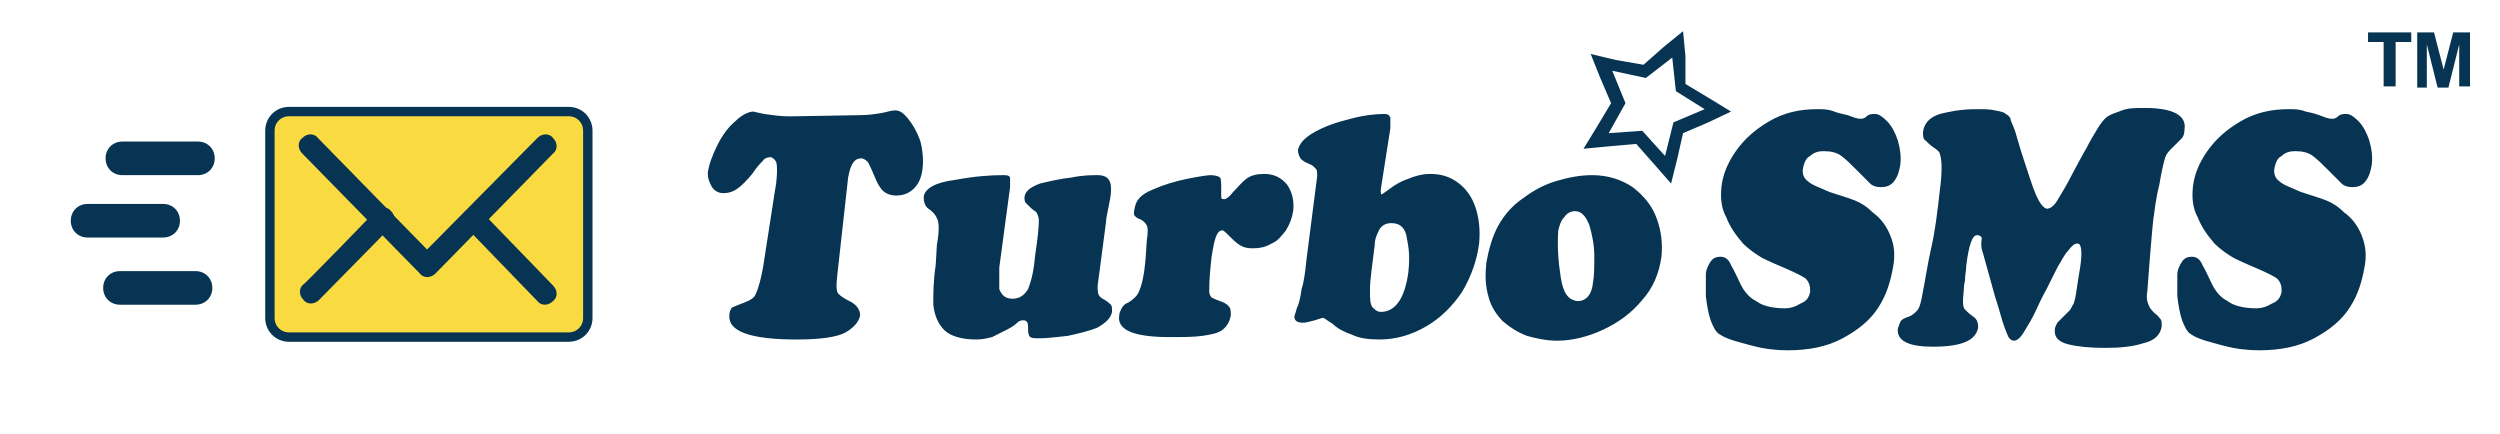<svg xmlns="http://www.w3.org/2000/svg" xmlns:xlink="http://www.w3.org/1999/xlink" id="_x31_" x="0px" y="0px" viewBox="0 0 208.4 36.2" style="enable-background:new 0 0 208.4 36.2;" xml:space="preserve">
<style type="text/css">
	.st0{fill:#063452;}
	.st1{fill:#F9DB41;stroke:#063452;stroke-width:0.783;stroke-miterlimit:10;}
</style>
<path class="st0" d="M71.7,9.6c0.7,0,1.3-0.1,1.9-0.2c0.4-0.1,0.8-0.2,1-0.2c0.4,0,0.7,0.2,1.1,0.7s0.7,1,1,1.8  c0.2,0.7,0.3,1.6,0.2,2.4c-0.1,0.7-0.3,1.2-0.7,1.6s-0.9,0.6-1.5,0.6c-0.5,0-0.9-0.2-1.1-0.4c-0.3-0.3-0.5-0.7-0.7-1.2  c-0.2-0.5-0.4-0.9-0.5-1.1c-0.1-0.2-0.4-0.4-0.6-0.4c-0.6,0-0.9,0.5-1.1,1.6l-0.9,8.1c-0.1,0.9-0.1,1.4,0.1,1.6s0.5,0.4,1.1,0.7  c0.5,0.3,0.7,0.7,0.7,1.1c-0.1,0.5-0.5,1-1.2,1.4c-0.7,0.4-2.1,0.6-4.1,0.6c-3.9,0-5.7-0.7-5.6-2c0-0.4,0.2-0.7,0.3-0.7  c0.2-0.1,0.5-0.2,1-0.4c0.5-0.2,0.8-0.4,0.9-0.7c0.2-0.4,0.5-1.4,0.7-2.8l0.9-5.8l0.1-0.6c0.1-0.9,0.1-1.5,0-1.8  c-0.1-0.2-0.3-0.4-0.5-0.4c-0.2,0-0.5,0.1-0.6,0.3c-0.2,0.2-0.5,0.5-0.9,1.1c-0.4,0.5-0.9,1-1.2,1.2c-0.4,0.3-0.8,0.4-1.2,0.4  s-0.8-0.2-1-0.6S59,14.9,59,14.4c0.1-0.7,0.4-1.5,0.8-2.3c0.4-0.8,0.9-1.5,1.5-2c0.5-0.5,1.1-0.8,1.5-0.8c0,0,0.4,0.1,0.9,0.2  c0.7,0.1,1.4,0.2,2.1,0.2L71.7,9.6L71.7,9.6L71.7,9.6z M83.3,22.3l0.9-6.7c0-0.4,0-0.6,0-0.8c-0.1-0.2-0.3-0.2-0.6-0.2  c-1.1,0-2.4,0.1-4,0.4c-1.6,0.2-2.5,0.7-2.6,1.4c0,0.4,0.1,0.8,0.4,1s0.6,0.5,0.7,0.8c0.2,0.3,0.2,1.1,0,2.2L78,22.1  c-0.2,1.3-0.2,2.4-0.2,3.3c0.1,0.9,0.4,1.6,0.9,2.1c0.5,0.5,1.4,0.8,2.7,0.8c0.5,0,0.9-0.1,1.3-0.2c0.4-0.2,0.8-0.4,1.2-0.6  s0.7-0.4,0.9-0.6c0.2-0.2,0.4-0.2,0.5-0.2c0.3,0,0.4,0.2,0.4,0.5c0,0.4,0,0.6,0.1,0.8c0.1,0.2,0.4,0.2,0.9,0.2  c0.6,0,1.3-0.1,2.3-0.2c0.9-0.2,1.8-0.4,2.5-0.7c0.7-0.4,1.1-0.8,1.2-1.3c0-0.3,0-0.5-0.1-0.6c-0.1-0.1-0.2-0.2-0.5-0.4  c-0.2-0.1-0.4-0.2-0.5-0.4c-0.1-0.2-0.1-0.4-0.1-0.8l0.7-5.3c0-0.3,0.1-0.7,0.2-1.2c0.1-0.5,0.2-1,0.2-1.2c0.1-1-0.2-1.5-1.1-1.5  c-0.5,0-1.2,0-2.2,0.2c-0.9,0.1-1.8,0.3-2.6,0.5c-0.8,0.3-1.2,0.6-1.3,1.1c0,0.2,0,0.4,0.1,0.5c0.1,0.1,0.2,0.2,0.4,0.4  s0.4,0.3,0.5,0.4c0.1,0.2,0.2,0.4,0.2,0.7c0,0.5-0.1,1.5-0.3,2.8l-0.1,0.9c-0.1,0.8-0.3,1.5-0.5,2c-0.3,0.5-0.7,0.8-1.3,0.8  c-0.6,0-0.9-0.3-1.1-0.8C83.3,23.7,83.3,23.1,83.3,22.3L83.3,22.3z M95.6,20c0.1-0.6,0.1-1,0-1.2s-0.3-0.4-0.5-0.5  c-0.3-0.1-0.4-0.2-0.5-0.3c-0.1-0.1-0.1-0.3,0-0.7c0.1-0.6,0.5-1.1,1.5-1.5c0.9-0.4,1.9-0.7,2.9-0.9c1-0.2,1.7-0.3,1.9-0.3  c0.4,0,0.7,0.1,0.8,0.2c0.1,0.1,0.1,0.5,0.1,0.9v0.7c0,0.2,0.1,0.2,0.3,0.2c0.1,0,0.4-0.2,0.7-0.6c0.4-0.4,0.7-0.8,1.1-1.1  c0.4-0.3,0.9-0.4,1.5-0.4c0.8,0,1.4,0.3,1.9,0.9c0.4,0.6,0.6,1.3,0.5,2.2c-0.1,0.6-0.3,1.1-0.6,1.6c-0.4,0.5-0.7,0.9-1.2,1.1  c-0.5,0.3-1,0.4-1.6,0.4c-0.5,0-0.8-0.1-1.1-0.3c-0.3-0.2-0.5-0.4-0.8-0.7c-0.3-0.3-0.5-0.5-0.6-0.5c-0.4,0-0.6,0.5-0.8,1.6  l-0.1,0.6c-0.1,0.9-0.2,1.8-0.2,2.9c0,0.2,0.1,0.4,0.2,0.5c0.2,0.1,0.4,0.2,0.7,0.3s0.5,0.2,0.7,0.4c0.2,0.2,0.2,0.4,0.2,0.8  c-0.1,0.5-0.3,0.9-0.7,1.2c-0.4,0.3-1,0.4-1.7,0.5c-0.7,0.1-1.6,0.1-2.7,0.1c-3,0-4.4-0.6-4.2-1.8c0-0.2,0.1-0.4,0.2-0.6  c0.1-0.2,0.3-0.4,0.6-0.5c0.3-0.2,0.5-0.4,0.5-0.4c0.1-0.1,0.2-0.2,0.3-0.4c0.3-0.6,0.5-1.6,0.6-2.9L95.6,20L95.6,20z M115.1,15.8  c0,0.3,0,0.4,0.1,0.4c0,0,0.3-0.2,0.7-0.5c0.4-0.3,0.9-0.6,1.5-0.8c0.5-0.2,1.1-0.4,1.8-0.4c0.9,0,1.6,0.2,2.3,0.7  c0.7,0.5,1.2,1.2,1.5,2.1c0.3,0.9,0.4,1.9,0.3,3c-0.2,1.5-0.7,2.8-1.4,4c-0.8,1.2-1.8,2.2-3,2.9c-1.2,0.7-2.5,1.1-3.9,1.1  c-0.9,0-1.7-0.1-2.3-0.4c-0.6-0.2-1.2-0.5-1.6-0.9c-0.5-0.3-0.7-0.5-0.8-0.5c-0.1,0-0.4,0.1-0.7,0.2c-0.4,0.1-0.7,0.2-1,0.2  c-0.5,0-0.7-0.2-0.7-0.5c0-0.1,0.1-0.3,0.2-0.7c0.2-0.4,0.3-0.9,0.4-1.6c0.2-0.6,0.3-1.4,0.4-2.4l0.9-7c0-0.4,0-0.6-0.2-0.7  c-0.1-0.2-0.4-0.3-0.6-0.4c-0.3-0.1-0.5-0.3-0.6-0.4c-0.1-0.2-0.2-0.4-0.2-0.7c0.1-0.5,0.5-1,1.4-1.5c0.9-0.5,1.8-0.8,3-1.1  c1.1-0.3,2.1-0.4,2.8-0.4c0.3,0,0.4,0.1,0.5,0.3c0,0.2,0,0.5,0,0.9L115.1,15.8L115.1,15.8z M116,18.6c-0.5,0-0.8,0.2-1,0.5  c-0.2,0.4-0.4,0.8-0.4,1.3c-0.2,1.7-0.4,2.9-0.4,3.7c0,0.8,0,1.2,0.2,1.5c0.2,0.2,0.4,0.4,0.7,0.4c1.2,0,2-1.1,2.3-3.3  c0.1-0.9,0.1-1.8-0.1-2.7C117.2,19,116.7,18.6,116,18.6L116,18.6z M123.9,21.9c0.2-1.1,0.5-2.2,1-3.1c0.5-0.9,1.2-1.7,2.1-2.3  c0.8-0.6,1.7-1.1,2.7-1.4c1-0.3,2-0.5,3-0.5c1.4,0,2.5,0.4,3.4,1c0.9,0.7,1.6,1.5,2,2.6c0.4,1.1,0.5,2.1,0.4,3.2  c-0.2,1.4-0.7,2.6-1.6,3.6c-0.9,1.1-2,1.9-3.3,2.5s-2.6,0.9-3.8,0.9c-0.9,0-1.8-0.2-2.5-0.4c-0.8-0.3-1.4-0.7-2-1.2  c-0.5-0.5-1-1.2-1.2-2C123.8,23.8,123.8,22.9,123.9,21.9L123.9,21.9z M131.3,17.6c-0.4,0-0.7,0.2-0.9,0.5c-0.3,0.3-0.4,0.7-0.5,1.1  c-0.1,1.3,0,2.6,0.2,3.9s0.6,1.9,1.4,2c0.7,0,1.2-0.5,1.3-1.6c0.1-0.5,0.1-1.3,0.1-2.2c0-0.9-0.2-1.8-0.4-2.5  C132.2,18,131.8,17.6,131.3,17.6z M143.5,15.6c0.1-1,0.5-2,1.2-3c0.7-1,1.6-1.8,2.8-2.5c1.2-0.7,2.5-1,4-1c0.5,0,0.9,0,1.4,0.2  s0.9,0.2,1.4,0.4c0.5,0.2,0.7,0.2,0.8,0.2c0.1,0,0.3,0,0.5-0.2s0.5-0.2,0.7-0.2c0.3,0,0.6,0.2,1,0.6c0.4,0.4,0.7,1,0.9,1.6  c0.2,0.7,0.3,1.4,0.2,2.1c-0.1,0.5-0.2,0.9-0.5,1.3c-0.3,0.4-0.7,0.5-1.1,0.5c-0.4,0-0.7-0.1-0.9-0.3c-0.2-0.2-0.6-0.6-1.1-1.1  c-0.5-0.5-0.9-0.9-1.3-1.2c-0.4-0.3-0.9-0.4-1.5-0.4c-0.4,0-0.8,0.1-1.1,0.4c-0.4,0.2-0.5,0.6-0.6,1c-0.1,0.5,0.1,0.9,0.4,1.1  c0.3,0.3,0.9,0.5,1.8,0.9c0.9,0.3,1.6,0.5,2.1,0.7c0.5,0.2,1,0.5,1.5,1c0.7,0.5,1.2,1.2,1.5,2c0.3,0.7,0.4,1.6,0.2,2.6  c-0.2,1.1-0.5,2.2-1.2,3.3c-0.7,1.1-1.7,1.9-3,2.6c-1.3,0.7-2.8,1-4.6,1c-0.9,0-1.9-0.1-3-0.4s-2-0.5-2.6-0.9  c-0.4-0.2-0.6-0.7-0.8-1.2c-0.2-0.6-0.3-1.2-0.4-2c0-0.7,0-1.3,0-1.8c0-0.4,0.2-0.8,0.4-1.1c0.2-0.3,0.5-0.4,0.8-0.4  c0.4,0,0.7,0.2,0.9,0.7c0.3,0.5,0.5,1,0.8,1.6c0.3,0.6,0.7,1.1,1.3,1.4c0.5,0.4,1.4,0.6,2.4,0.6c0.4,0,0.8-0.1,1.3-0.4  c0.5-0.2,0.7-0.5,0.8-1c0-0.5-0.1-0.8-0.4-1.1c-0.3-0.2-0.9-0.5-1.6-0.8s-1.4-0.6-2-0.9c-0.5-0.3-1.1-0.7-1.6-1.2  c-0.6-0.7-1.1-1.4-1.4-2.2C143.5,17.4,143.4,16.5,143.5,15.6z M165.3,21.1l1,3.6c0.4,1.2,0.6,2.1,0.8,2.6s0.3,0.8,0.4,0.9  c0.1,0.1,0.2,0.2,0.4,0.2c0.2,0,0.5-0.2,0.8-0.7c0.3-0.5,0.7-1.1,1.1-2c0.4-0.9,0.7-1.4,0.8-1.6c0.3-0.6,0.6-1.2,0.9-1.8  c0.3-0.5,0.6-1.1,0.9-1.4c0.3-0.4,0.5-0.6,0.8-0.6c0.3,0,0.4,0.7,0.2,2c-0.1,0.6-0.2,1.2-0.3,1.9c-0.1,0.7-0.2,1.1-0.3,1.2  c-0.1,0.2-0.2,0.4-0.3,0.5s-0.3,0.3-0.5,0.5s-0.4,0.4-0.5,0.5c-0.1,0.2-0.2,0.4-0.2,0.5c-0.1,0.7,0.3,1.1,1.1,1.3  c0.8,0.2,1.8,0.3,3.1,0.3c1.2,0,2.3-0.1,3.2-0.4c0.9-0.2,1.4-0.7,1.5-1.4c0-0.3,0-0.5-0.1-0.6c-0.1-0.1-0.2-0.3-0.5-0.5  c-0.2-0.2-0.4-0.4-0.5-0.7c-0.1-0.2-0.2-0.6-0.1-1.1c0.3-4.1,0.5-6.1,0.5-6c0.1-0.7,0.2-1.7,0.5-2.9c0.2-1.2,0.4-2,0.5-2.3  c0.1-0.3,0.3-0.5,0.7-0.9l0.7-0.7c0.1-0.1,0.2-0.4,0.2-0.7c0.2-1.2-1-1.8-3.3-1.8c-0.8,0-1.4,0-1.9,0.2s-0.9,0.3-1.2,0.5  c-0.3,0.2-0.6,0.6-0.9,1.1c-0.3,0.5-0.6,1-0.9,1.6c-0.2,0.3-0.5,0.9-1.1,2c-0.5,1-1,1.8-1.3,2.3c-0.3,0.5-0.6,0.7-0.9,0.7  c-0.3-0.1-0.6-0.5-0.9-1.2c-0.3-0.7-0.6-1.7-1-2.9s-0.6-2-0.7-2.3c-0.2-0.6-0.4-0.9-0.4-1.1c-0.1-0.2-0.2-0.3-0.4-0.4  c-0.2-0.2-0.5-0.2-0.9-0.3c-0.4-0.1-0.9-0.1-1.6-0.1c-1.2,0-2.2,0.2-3,0.4c-0.9,0.3-1.3,0.8-1.4,1.5c0,0.3,0,0.6,0.2,0.7  c0.2,0.2,0.4,0.4,0.7,0.6c0.3,0.2,0.5,0.4,0.5,0.5c0.2,0.6,0.2,1.6,0,3.1c-0.2,1.8-0.4,3.4-0.7,4.7s-0.5,2.7-0.8,4.2  c-0.1,0.5-0.2,0.9-0.4,1.1c-0.2,0.2-0.4,0.4-0.7,0.5c-0.3,0.1-0.5,0.2-0.6,0.3c-0.1,0.1-0.2,0.4-0.3,0.7c-0.1,1,0.9,1.5,2.9,1.5  c2.4,0,3.6-0.5,3.8-1.6c0-0.4-0.1-0.7-0.4-0.9c-0.3-0.2-0.5-0.4-0.7-0.6c-0.2-0.2-0.2-0.7-0.1-1.6c0-0.1,0-0.4,0.1-0.8  c0-0.5,0.1-0.8,0.1-1.2c0.2-1.7,0.5-2.6,0.9-2.6c0.2,0,0.4,0.1,0.4,0.3C165.1,20.5,165.2,20.8,165.3,21.1L165.3,21.1z M182.8,15.6  c0.1-1,0.5-2,1.2-3c0.7-1,1.6-1.8,2.8-2.5s2.5-1,4-1c0.5,0,0.9,0,1.4,0.2c0.5,0.1,0.9,0.2,1.4,0.4c0.5,0.2,0.7,0.2,0.8,0.2  c0.1,0,0.3,0,0.5-0.2s0.5-0.2,0.7-0.2c0.3,0,0.6,0.2,1,0.6c0.4,0.4,0.7,1,0.9,1.6c0.2,0.7,0.3,1.4,0.2,2.1c-0.1,0.5-0.2,0.9-0.5,1.3  c-0.3,0.4-0.7,0.5-1.1,0.5c-0.4,0-0.7-0.1-0.9-0.3c-0.2-0.2-0.6-0.6-1.1-1.1c-0.5-0.5-0.9-0.9-1.3-1.2c-0.4-0.3-0.9-0.4-1.5-0.4  c-0.4,0-0.8,0.1-1.1,0.4c-0.4,0.2-0.5,0.6-0.6,1c-0.1,0.5,0.1,0.9,0.4,1.1c0.3,0.3,0.9,0.5,1.8,0.9c0.9,0.3,1.6,0.5,2.1,0.7  s1,0.5,1.5,1c0.7,0.5,1.2,1.2,1.5,2s0.4,1.6,0.2,2.6c-0.2,1.1-0.5,2.2-1.2,3.3c-0.7,1.1-1.7,1.9-3,2.6c-1.3,0.7-2.8,1-4.6,1  c-0.9,0-1.9-0.1-3-0.4s-2-0.5-2.6-0.9c-0.4-0.2-0.6-0.7-0.8-1.2c-0.2-0.6-0.3-1.2-0.4-2c0-0.7,0-1.3,0-1.8c0-0.4,0.2-0.8,0.4-1.1  c0.2-0.3,0.5-0.4,0.8-0.4c0.4,0,0.7,0.2,0.9,0.7c0.3,0.5,0.5,1,0.8,1.6c0.3,0.6,0.7,1.1,1.3,1.4c0.5,0.4,1.4,0.6,2.4,0.6  c0.4,0,0.8-0.1,1.3-0.4c0.5-0.2,0.7-0.5,0.8-1c0-0.5-0.1-0.8-0.4-1.1c-0.3-0.2-0.9-0.5-1.6-0.8s-1.4-0.6-2-0.9  c-0.5-0.3-1.1-0.7-1.6-1.2c-0.6-0.7-1.1-1.4-1.4-2.2C182.8,17.4,182.7,16.5,182.8,15.6z"></path>
<path class="st1" d="M24.1,9.3h23.3c0.9,0,1.6,0.7,1.6,1.6v15.6c0,0.9-0.7,1.6-1.6,1.6H24.1c-0.9,0-1.6-0.7-1.6-1.6V10.9  C22.5,10,23.2,9.3,24.1,9.3z"></path>
<g>
	<path class="st0" d="M44.8,11.5c0.4-0.4,1-0.4,1.3,0c0.4,0.4,0.4,1,0,1.3l-9.8,10c-0.4,0.4-1,0.4-1.3,0l0,0l-9.8-10   c-0.4-0.4-0.4-1,0-1.3c0.4-0.4,1-0.4,1.3,0l9.1,9.3C35.6,20.8,44.8,11.5,44.8,11.5z"></path>
</g>
<path class="st0" d="M46.1,23.8c0.4,0.4,0.4,1,0,1.3c-0.4,0.4-1,0.4-1.3,0l-6-6.2c-0.4-0.4-0.4-1,0-1.3c0.4-0.4,1-0.4,1.3,0  C40.1,17.6,46.1,23.8,46.1,23.8z M31.3,17.6c0.4-0.4,1-0.4,1.3,0c0.4,0.4,0.4,1,0,1.3l-6,6.1c-0.4,0.4-1,0.4-1.3,0  c-0.4-0.4-0.4-1,0-1.3C25.3,23.8,31.3,17.6,31.3,17.6z M10,25.4c-0.8,0-1.4-0.6-1.4-1.4c0-0.8,0.6-1.4,1.4-1.4h6.3  c0.8,0,1.4,0.6,1.4,1.4c0,0.8-0.6,1.4-1.4,1.4H10z M10.2,14.6c-0.8,0-1.4-0.6-1.4-1.4s0.6-1.4,1.4-1.4h6.3c0.8,0,1.4,0.6,1.4,1.4  s-0.6,1.4-1.4,1.4H10.2z M7.3,19.8c-0.8,0-1.4-0.6-1.4-1.4c0-0.8,0.6-1.4,1.4-1.4h6.3c0.8,0,1.4,0.6,1.4,1.4c0,0.8-0.6,1.4-1.4,1.4  H7.3z M198.7,7.2V3.5h-1.3V2.7h3.6v0.8h-1.3v3.7H198.7L198.7,7.2z M201.5,7.2V2.7h1.4l0.8,3.1l0.8-3.1h1.4v4.5H205V3.7l-0.9,3.6  h-0.9l-0.9-3.6v3.6H201.5z M140.5,4.7l-0.2-2.1l-1.6,1.3L137,5.4L134.7,5l-2.1-0.5l0.8,2l0.9,2.1l-1.2,2l-1.1,1.8l2.1-0.2l2.3-0.2  l1.5,1.7l1.4,1.6l0.5-2l0.5-2.2l2.1-0.9l1.9-0.9l-1.8-1.1l-2-1.2L140.5,4.7L140.5,4.7z M139.4,4.8l0.3,2.8l2.4,1.5l-2.6,1.1  l-0.7,2.8l-1.9-2.1l-2.8,0.2l1.4-2.5l-1.1-2.7l2.8,0.6L139.4,4.8L139.4,4.8z"></path>
</svg>